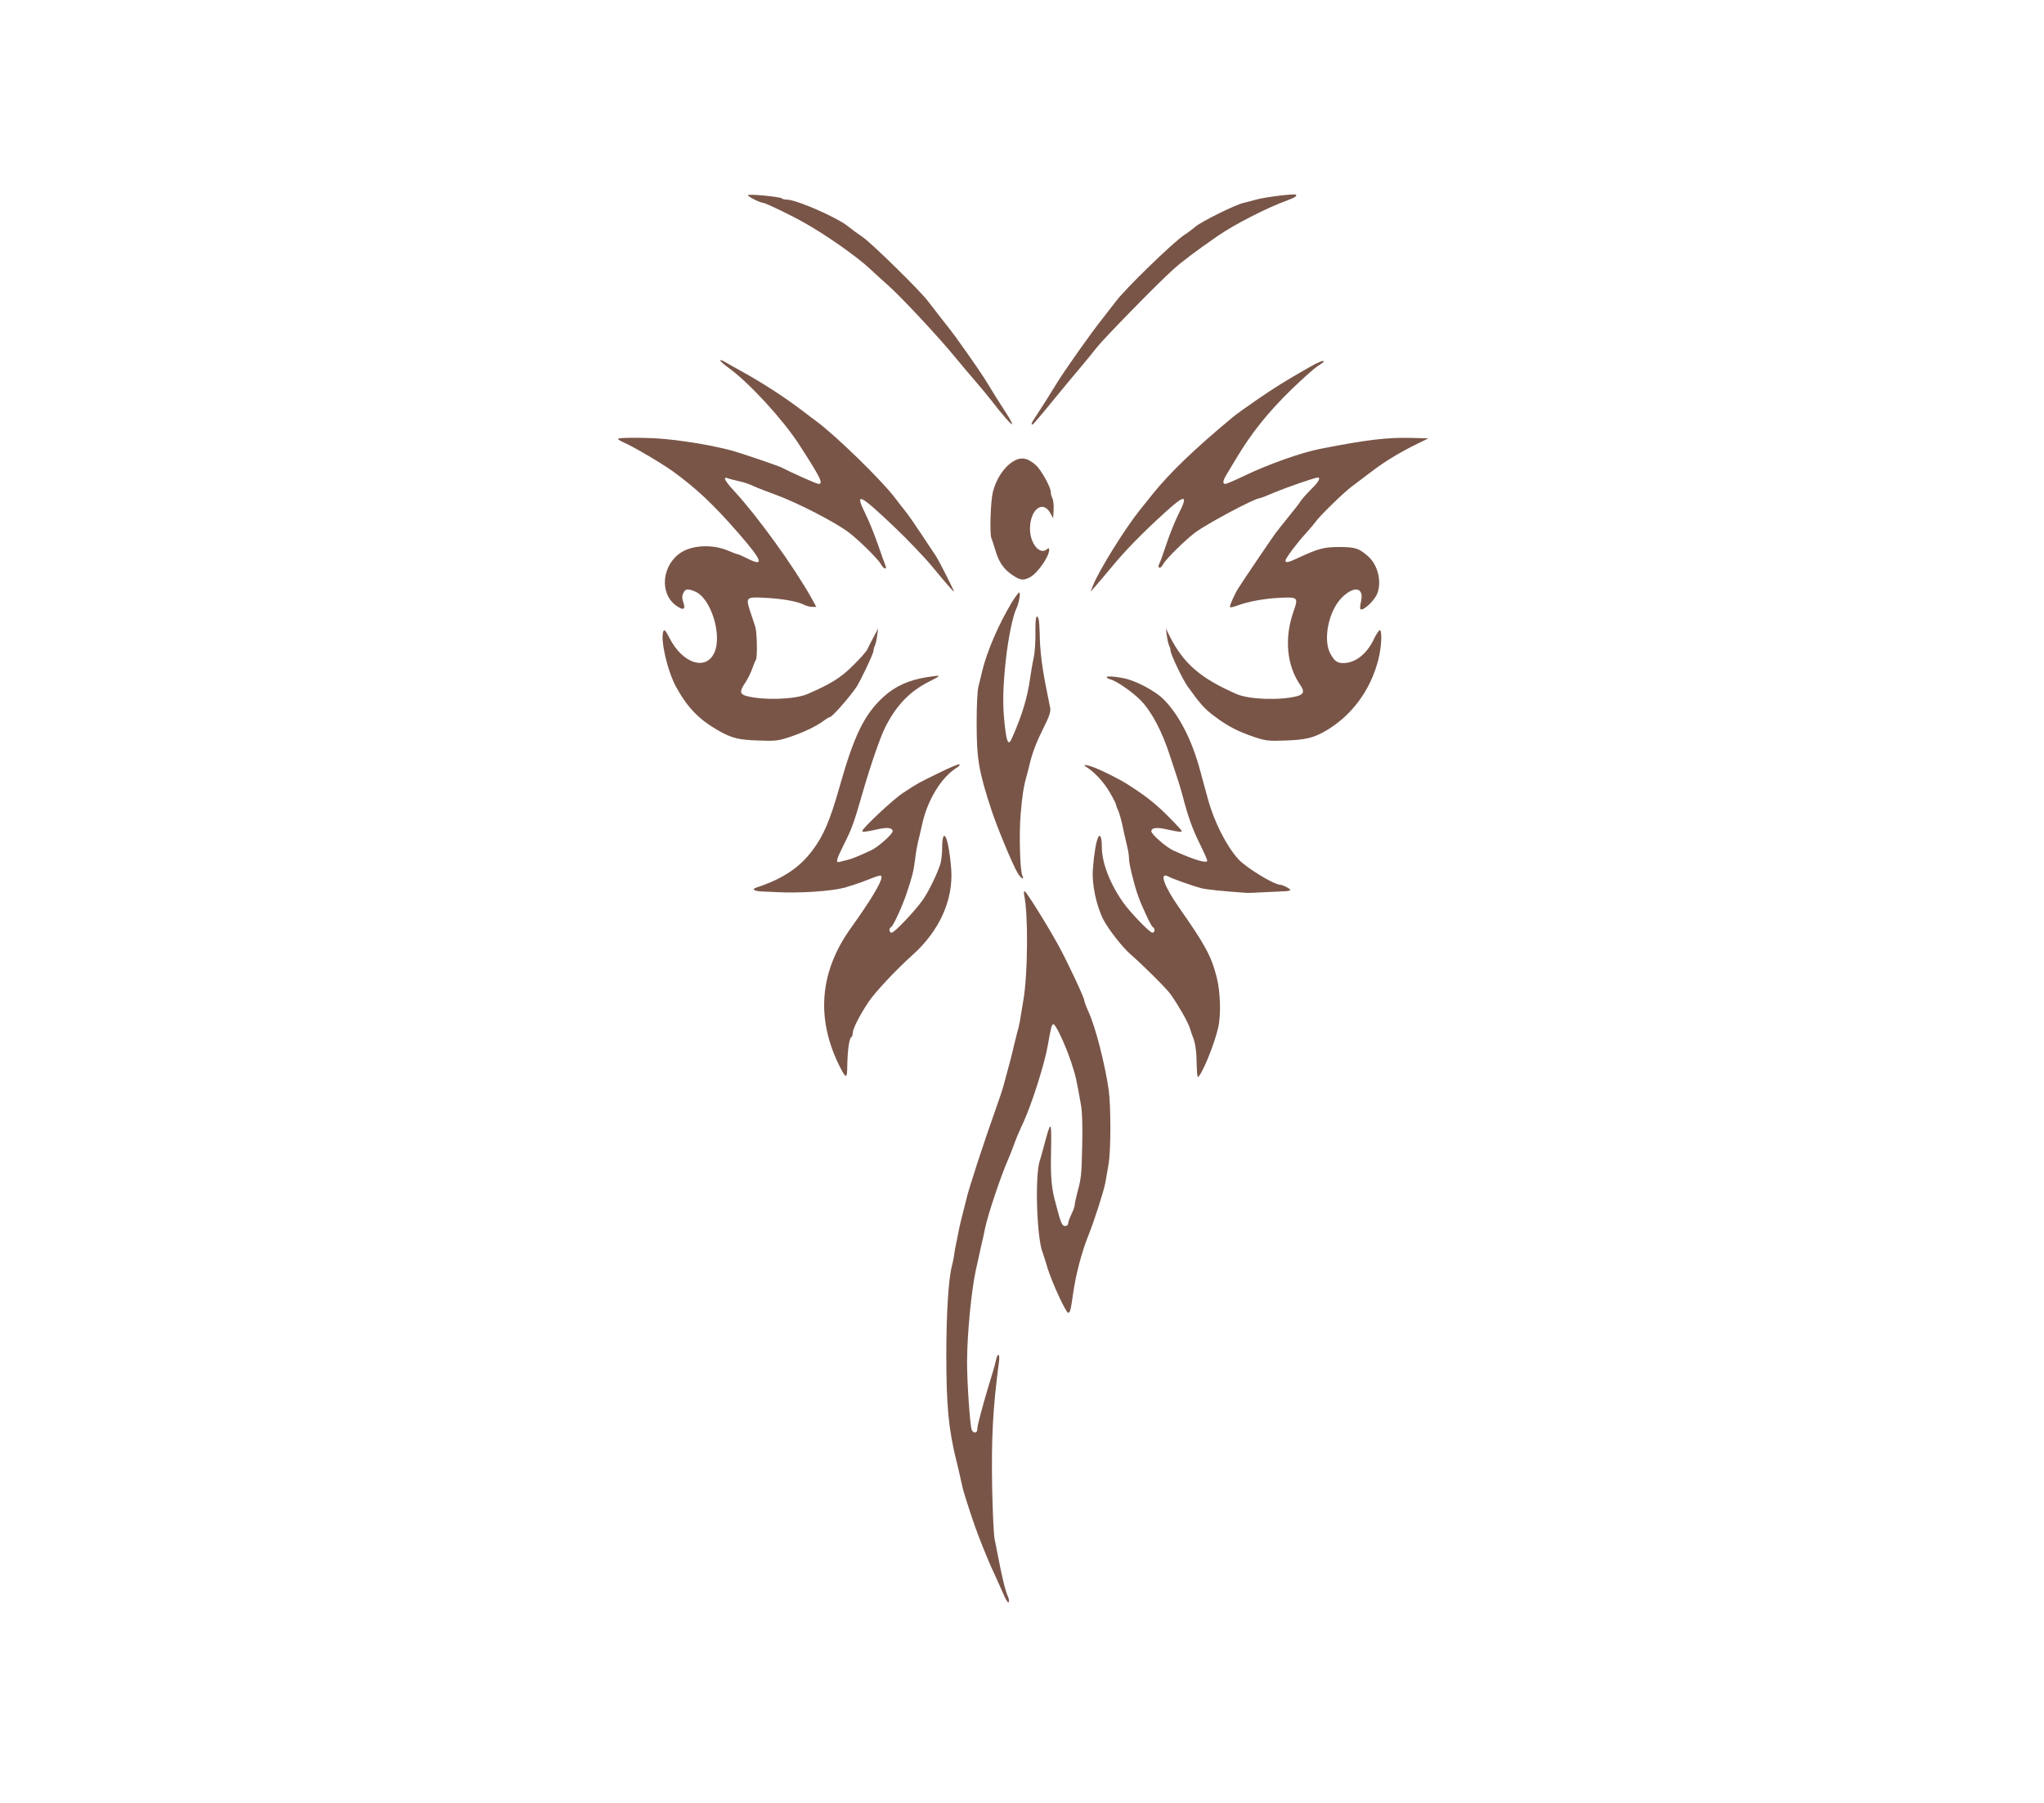 <?xml version="1.0" standalone="no"?>
<!DOCTYPE svg PUBLIC "-//W3C//DTD SVG 20010904//EN"
 "http://www.w3.org/TR/2001/REC-SVG-20010904/DTD/svg10.dtd">
<svg version="1.0" xmlns="http://www.w3.org/2000/svg"
 width="1280pt" height="1129pt" viewBox="0 0 1280 1129"
 preserveAspectRatio="xMidYMid meet">
<g transform="translate(0,1129) scale(0.1,-0.1)"
fill="#795548" stroke="none">
<path d="M4684 10068 c-5 -7 77 -48 95 -48 13 0 176 -78 253 -122 139 -77 336
-216 419 -294 30 -29 76 -70 102 -93 78 -67 319 -324 432 -462 33 -40 89 -107
125 -148 36 -42 81 -96 100 -121 62 -81 123 -151 128 -146 2 3 -12 31 -33 63
-61 95 -80 125 -115 183 -28 48 -97 149 -204 298 -17 23 -58 77 -91 118 -33
42 -70 90 -83 107 -44 61 -352 363 -409 402 -32 22 -72 51 -89 65 -64 55 -324
169 -385 170 -14 0 -29 3 -33 8 -11 10 -207 29 -212 20z"/>
<path d="M8005 10064 c-55 -7 -118 -17 -140 -24 -22 -6 -58 -16 -80 -21 -54
-13 -260 -116 -299 -148 -17 -15 -49 -39 -71 -53 -75 -51 -370 -338 -427 -415
-13 -17 -50 -65 -83 -107 -71 -88 -246 -336 -293 -415 -35 -58 -87 -139 -128
-202 -25 -36 -31 -54 -15 -45 5 4 62 70 126 149 64 78 143 174 176 212 33 39
77 93 98 120 41 53 375 395 476 486 54 49 141 115 280 211 105 73 313 179 438
224 47 17 64 29 50 36 -5 2 -53 -1 -108 -8z"/>
<path d="M4510 9033 c0 -5 27 -28 60 -52 124 -91 331 -316 432 -471 137 -212
156 -250 124 -250 -12 0 -167 69 -230 102 -21 11 -253 90 -311 106 -113 30
-263 57 -410 72 -103 11 -305 12 -305 2 0 -4 15 -13 33 -21 59 -25 241 -132
313 -184 148 -108 253 -207 407 -384 154 -176 167 -216 53 -158 -27 14 -53 25
-58 25 -4 0 -27 9 -51 19 -97 44 -228 40 -303 -9 -119 -78 -136 -255 -31 -331
47 -34 62 -27 46 20 -8 24 -9 39 0 57 12 27 28 30 74 10 100 -41 172 -277 119
-386 -55 -112 -199 -63 -280 96 -24 47 -32 55 -38 41 -20 -53 26 -252 82 -352
71 -128 142 -200 260 -268 88 -50 128 -60 260 -64 100 -4 120 -1 189 22 87 29
166 67 212 101 17 13 35 24 40 24 14 0 122 123 166 188 28 43 107 210 107 227
0 9 4 24 9 33 4 9 11 37 14 62 l6 45 -29 -55 c-16 -30 -34 -65 -39 -77 -6 -13
-46 -58 -89 -100 -75 -76 -144 -118 -286 -179 -80 -34 -272 -40 -378 -13 -46
12 -48 29 -12 83 15 21 34 60 44 87 9 27 20 52 23 56 11 10 8 173 -3 207 -5
17 -19 59 -31 94 -30 92 -28 95 89 89 113 -6 202 -22 243 -42 15 -8 40 -15 54
-15 l27 0 -32 58 c-110 196 -336 509 -482 667 -57 61 -74 93 -42 81 9 -4 37
-11 63 -17 49 -11 63 -16 126 -44 22 -9 72 -28 110 -42 136 -49 376 -173 459
-236 65 -49 186 -169 202 -199 16 -31 41 -39 29 -10 -4 9 -25 69 -47 132 -22
63 -57 150 -79 194 -69 139 -38 125 181 -83 83 -79 190 -191 238 -249 109
-132 146 -173 133 -147 -46 96 -97 194 -111 215 -10 14 -50 75 -90 135 -40 61
-84 124 -99 142 -14 17 -44 56 -66 85 -84 111 -372 392 -495 482 -16 12 -53
39 -82 62 -113 86 -256 179 -393 254 -33 18 -75 42 -92 52 -18 11 -33 16 -33
11z"/>
<path d="M8195 8988 c-150 -85 -214 -126 -325 -202 -63 -43 -131 -92 -150
-108 -235 -195 -393 -346 -503 -483 -31 -38 -67 -83 -80 -100 -92 -114 -255
-377 -292 -470 l-16 -40 28 31 c15 17 65 76 110 130 83 100 183 203 326 333
129 118 150 116 88 -6 -22 -43 -56 -128 -76 -188 -20 -61 -41 -118 -46 -127
-6 -10 -5 -19 1 -23 5 -3 16 7 24 22 16 32 141 154 201 199 76 56 372 214 402
214 5 0 47 16 93 36 79 33 255 94 273 94 19 0 3 -30 -39 -70 -25 -25 -56 -59
-68 -76 -11 -18 -48 -65 -81 -105 -33 -41 -70 -87 -82 -104 -24 -33 -211 -309
-230 -341 -21 -33 -54 -107 -51 -115 2 -4 21 0 43 8 68 26 176 46 273 50 110
5 113 2 83 -84 -60 -169 -44 -341 44 -466 25 -36 19 -55 -22 -66 -108 -28
-300 -21 -379 13 -227 99 -334 192 -421 366 l-22 45 6 -45 c3 -25 10 -53 14
-62 5 -9 9 -23 9 -31 0 -22 75 -180 107 -225 80 -111 107 -142 170 -188 82
-62 147 -95 248 -129 69 -23 89 -26 189 -22 128 4 180 16 253 58 165 94 285
255 334 447 20 77 25 177 11 186 -5 3 -22 -22 -38 -55 -44 -94 -117 -151 -192
-151 -39 0 -57 14 -83 63 -45 89 -7 268 75 348 77 76 139 63 119 -25 -6 -24
-7 -47 -3 -49 18 -11 88 55 105 99 29 75 3 179 -57 232 -58 51 -79 58 -178 59
-99 0 -134 -9 -266 -71 -56 -26 -74 -30 -74 -14 0 14 75 114 129 172 24 26 50
58 59 70 23 34 173 181 225 220 24 18 80 60 123 93 86 66 181 123 289 176 l70
34 -102 3 c-155 4 -282 -11 -573 -68 -115 -22 -325 -96 -469 -165 -62 -30
-120 -55 -127 -55 -20 0 -17 19 9 62 12 20 37 62 56 93 97 163 201 293 349
437 66 64 139 129 161 144 23 14 41 28 41 30 0 11 -32 -2 -95 -38z"/>
<path d="M6345 8401 c-59 -36 -108 -112 -128 -194 -14 -60 -20 -255 -9 -286 6
-14 17 -51 27 -82 20 -69 52 -115 107 -151 47 -32 67 -34 107 -13 46 23 121
129 121 171 0 13 -3 14 -15 4 -44 -37 -105 38 -105 128 0 123 81 184 128 98
l17 -31 3 52 c2 29 -2 61 -7 72 -6 11 -11 30 -11 42 0 28 -60 137 -92 165 -52
48 -94 55 -143 25z"/>
<path d="M6336 7518 c-85 -142 -156 -308 -186 -433 -6 -27 -17 -70 -23 -95 -7
-26 -11 -122 -11 -230 0 -225 14 -304 95 -549 34 -103 131 -337 162 -388 20
-34 45 -47 29 -15 -14 27 -21 255 -11 377 9 114 19 182 39 250 6 22 15 56 19
75 16 66 42 135 87 225 34 67 44 97 41 120 -3 16 -15 77 -27 135 -26 132 -38
233 -39 332 -1 42 -4 83 -7 92 -14 37 -21 10 -20 -86 1 -57 -4 -128 -11 -158
-7 -30 -16 -86 -22 -125 -16 -119 -50 -233 -114 -377 -22 -51 -33 -30 -46 90
-13 118 -11 229 8 402 15 136 44 277 66 320 16 33 28 100 17 100 -4 0 -25 -28
-46 -62z"/>
<path d="M5805 7050 c-114 -18 -200 -57 -272 -123 -121 -111 -184 -241 -275
-562 -60 -212 -101 -309 -172 -402 -82 -108 -185 -176 -348 -230 -34 -11 -17
-23 35 -25 28 -1 68 -3 87 -4 146 -8 342 5 430 28 30 9 87 27 125 42 103 40
105 40 105 22 0 -31 -71 -149 -191 -316 -199 -277 -221 -573 -67 -875 38 -73
43 -71 44 18 2 93 12 165 25 173 5 3 9 14 9 25 0 26 41 108 98 194 42 63 169
198 277 296 168 150 255 344 242 535 -6 85 -20 168 -32 196 -14 33 -25 7 -25
-59 0 -37 -5 -83 -11 -102 -18 -58 -68 -162 -105 -218 -43 -65 -182 -213 -200
-213 -17 0 -19 26 -3 36 14 8 70 131 96 209 36 107 44 139 53 210 4 39 13 88
18 110 6 22 18 74 27 115 34 154 123 298 221 356 10 7 16 15 13 18 -4 4 -62
-20 -130 -54 -131 -64 -130 -63 -224 -125 -60 -38 -255 -222 -255 -238 0 -9
10 -8 104 12 55 12 86 7 86 -14 0 -18 -91 -98 -132 -118 -89 -41 -126 -56
-153 -62 -17 -4 -38 -9 -47 -12 -27 -7 -22 12 30 116 46 91 62 136 112 311 51
177 113 357 145 419 68 134 151 221 271 282 85 43 85 43 -11 29z"/>
<path d="M6930 7050 c0 -4 10 -10 23 -14 39 -9 140 -80 192 -133 69 -72 134
-196 184 -353 24 -74 47 -144 51 -155 4 -11 15 -49 25 -85 34 -132 61 -207
107 -301 27 -54 48 -102 48 -108 0 -20 -86 6 -213 64 -45 21 -137 101 -137
120 0 21 31 26 86 14 94 -20 104 -21 104 -12 0 4 -42 49 -92 99 -79 78 -139
124 -244 191 -39 26 -141 78 -194 100 -59 25 -100 31 -66 10 50 -31 109 -95
146 -159 22 -38 40 -74 40 -79 0 -5 4 -17 9 -27 11 -20 26 -76 41 -152 7 -30
16 -71 21 -91 5 -20 9 -49 9 -65 0 -33 30 -155 54 -225 24 -70 83 -196 95
-204 16 -9 14 -35 -3 -35 -16 0 -138 126 -183 190 -82 116 -133 248 -133 346
0 63 -12 89 -25 56 -12 -26 -25 -107 -31 -194 -8 -94 22 -232 67 -319 34 -63
117 -169 168 -214 87 -76 225 -214 251 -250 49 -69 108 -172 121 -212 6 -21
15 -47 20 -58 15 -39 22 -91 23 -172 1 -44 4 -79 8 -77 25 16 100 197 126 307
19 78 15 226 -9 319 -34 132 -71 200 -234 433 -98 140 -128 229 -67 196 28
-15 148 -57 202 -72 36 -9 132 -19 290 -30 8 0 53 1 100 4 47 2 104 5 128 6
23 0 42 4 42 9 0 7 -48 32 -63 32 -39 0 -215 108 -263 161 -75 84 -151 233
-190 377 -9 31 -20 71 -24 87 -5 17 -15 55 -23 85 -52 195 -132 352 -231 452
-47 47 -158 108 -231 127 -57 14 -125 20 -125 11z"/>
<path d="M6414 5683 c25 -111 23 -490 -5 -653 -6 -36 -14 -87 -19 -115 -4 -27
-13 -68 -20 -90 -6 -22 -15 -58 -20 -80 -8 -39 -36 -146 -65 -250 -7 -27 -29
-93 -48 -145 -77 -216 -173 -510 -187 -575 -5 -22 -14 -58 -20 -80 -6 -22 -16
-62 -22 -90 -5 -27 -14 -70 -19 -95 -6 -25 -12 -60 -14 -77 -2 -18 -9 -50 -14
-70 -21 -78 -35 -296 -35 -553 0 -324 14 -471 65 -675 6 -22 14 -58 19 -80 5
-22 13 -58 18 -80 5 -22 28 -96 51 -165 36 -107 57 -163 112 -295 4 -11 25
-56 45 -100 20 -44 45 -100 56 -125 12 -26 23 -39 25 -32 3 8 1 24 -5 35 -16
34 -38 126 -62 252 -6 33 -16 80 -21 105 -6 25 -13 173 -16 330 -5 312 4 489
43 784 7 52 -9 59 -19 9 -3 -16 -15 -59 -27 -98 -22 -71 -31 -101 -49 -165
-34 -124 -41 -153 -41 -170 0 -25 -25 -26 -35 -3 -11 31 -30 305 -29 433 1
172 27 437 54 563 15 69 28 127 38 172 6 22 15 65 21 95 18 86 97 323 145 432
9 21 23 56 31 78 15 43 34 89 65 155 52 114 129 357 150 471 22 123 25 137 36
141 13 4 74 -125 110 -232 31 -92 35 -114 64 -278 7 -42 10 -135 7 -250 -4
-189 -6 -204 -32 -300 -8 -32 -15 -65 -15 -73 0 -8 -9 -34 -20 -56 -11 -23
-20 -47 -20 -54 0 -19 -19 -27 -33 -16 -7 6 -18 32 -25 59 -7 26 -17 62 -21
78 -26 92 -33 162 -29 328 3 204 1 204 -53 0 -5 -18 -13 -48 -19 -65 -30 -103
-17 -485 20 -573 4 -11 18 -54 30 -95 28 -91 115 -280 129 -280 12 0 16 14 31
120 17 120 54 261 96 365 39 98 96 276 106 330 5 28 14 79 20 115 15 85 15
363 1 465 -23 160 -82 391 -124 484 -16 35 -29 70 -29 77 0 17 -103 236 -159
339 -67 123 -205 345 -215 345 -4 0 -5 -12 -2 -27z"/>
</g>
</svg>
